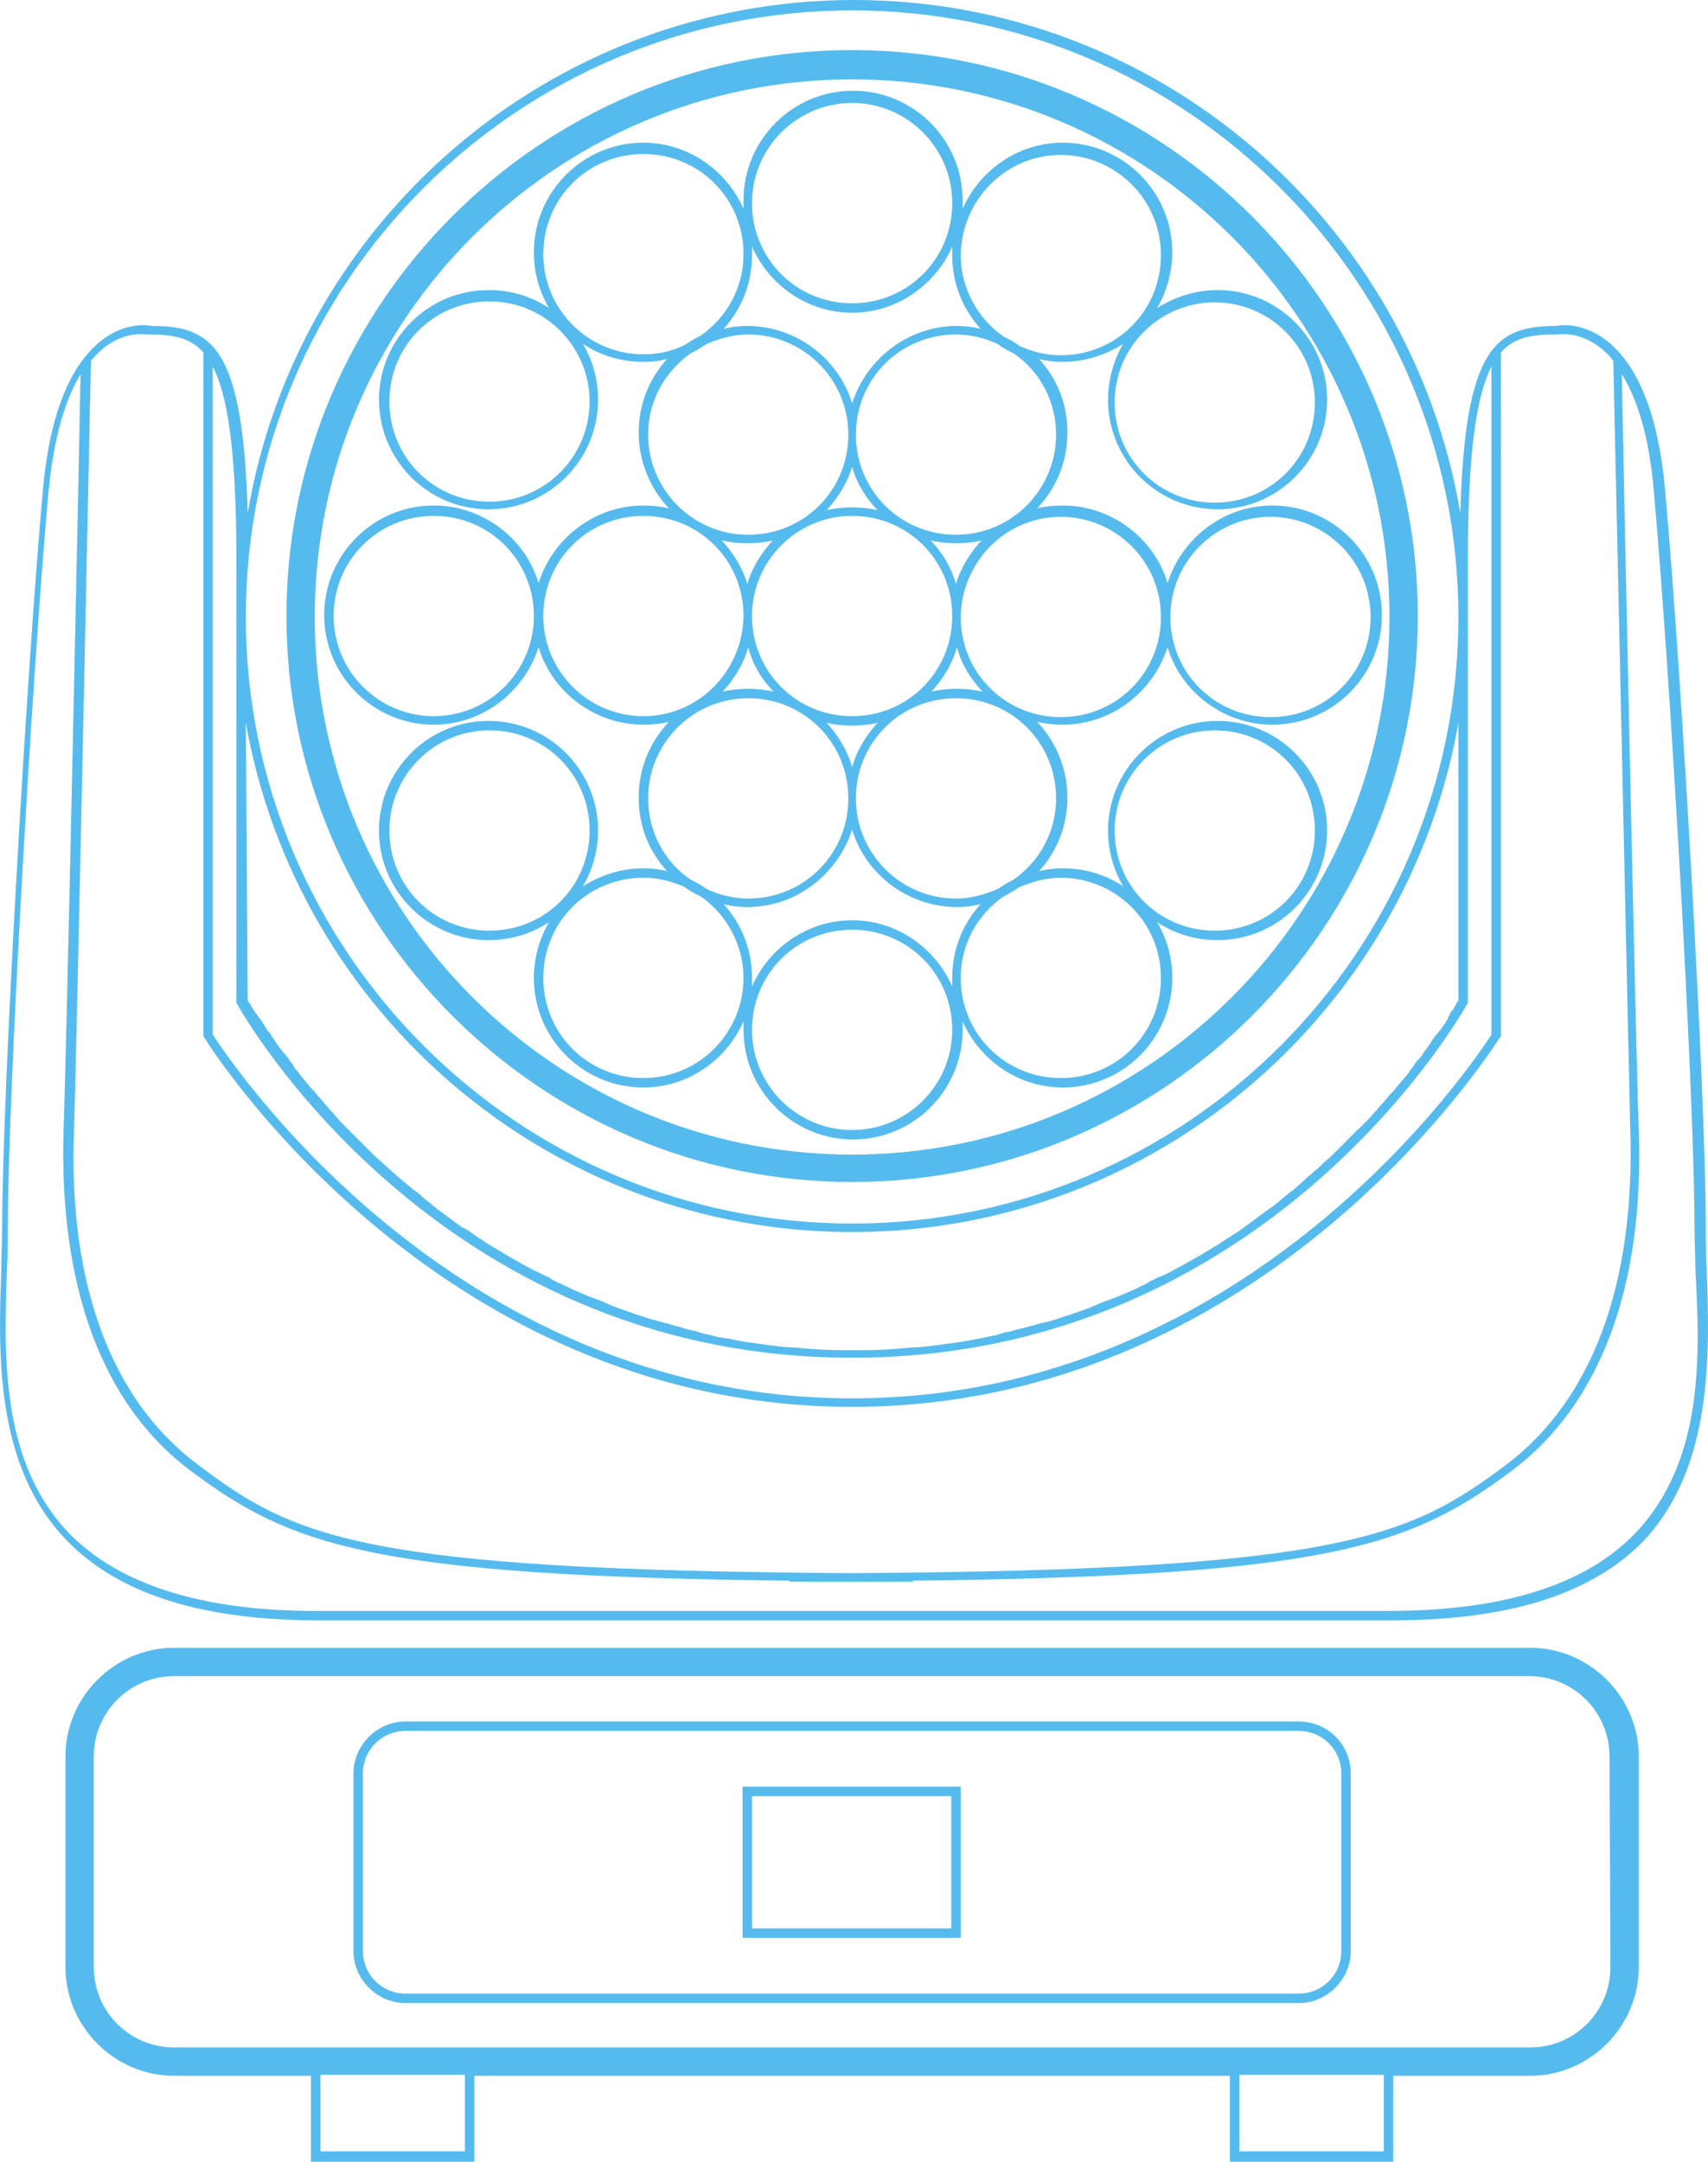 <?xml version="1.0" encoding="UTF-8"?><svg id="b" xmlns="http://www.w3.org/2000/svg" viewBox="0 0 180.86 228.8"><g id="c"><path d="M180.73,134.5c-.1-1.6-.1-3.2-.1-4.6,0-14-2.6-59-4.3-77.9-.7-8.1-2.9-13.5-6.4-16.1-2.5-1.8-4.7-1.5-5.1-1.4-6.4,0-9.7,2.1-10.2,19.8C149.43,23.5,122.63,0,90.43,0S31.43,23.5,26.23,54.3c-.5-17.7-3.8-19.8-10.2-19.8-.4-.1-2.7-.4-5.1,1.4-3.5,2.6-5.7,8-6.4,16.1C2.83,70.9.23,115.9.23,129.9c0,1.4-.1,2.9-.1,4.6-.3,8.7-.7,20.6,6.9,28.5,5.5,5.7,14.3,8.5,26.8,8.5h113.5c12.5,0,21.3-2.8,26.8-8.5,7.3-7.9,6.9-19.8,6.6-28.5ZM90.23,1.1c35.4,0,64.2,28.8,64.2,64.2s-28.8,64.2-64.2,64.2S26.03,100.7,26.03,65.3c0-35.5,28.8-64.2,64.2-64.2ZM26.03,76.5c5.4,30.6,32.1,53.9,64.2,53.9s58.8-23.3,64.2-53.9v29.4h0s0,.1-.1.1c0,.1-.1.1-.1.2s-.1.1-.1.2c-.1.1-.1.2-.2.3,0,.1-.1.2-.2.3s-.2.3-.2.4c-.1.1-.2.2-.2.4-.1.1-.2.3-.3.5-.1.1-.2.3-.3.4-.1.2-.2.3-.4.5-.1.2-.2.3-.4.5-.1.2-.3.4-.4.6-.1.2-.3.4-.4.6-.2.2-.3.4-.5.7-.1.2-.3.4-.5.6-.2.2-.4.5-.5.7-.2.2-.3.4-.5.7-.2.2-.4.5-.6.7s-.4.5-.6.7c-.2.3-.4.5-.7.8-.2.2-.4.5-.6.7-.2.3-.5.5-.7.8s-.5.5-.7.8c-.3.3-.5.6-.8.8-.2.3-.5.5-.8.8l-.9.9-.8.8-.9.9c-.3.3-.6.5-.9.8-.3.3-.6.6-1,.9-.3.3-.6.5-.9.8-.3.3-.7.6-1,.9-.3.3-.7.5-1,.8-.4.3-.7.6-1.1.9-.3.3-.7.5-1.1.8-.4.3-.8.6-1.2.9-.4.3-.7.5-1.1.8-.4.3-.8.6-1.2.8-.4.3-.8.5-1.2.8s-.9.5-1.3.8c-.4.2-.8.5-1.2.7-.5.3-.9.5-1.4.8-.4.2-.9.5-1.3.7-.5.3-1,.5-1.5.7-.4.2-.9.4-1.3.7-.5.2-1,.5-1.5.7s-.9.4-1.4.6c-.5.2-1.1.4-1.6.6-.5.2-1,.4-1.4.6-.6.2-1.1.4-1.7.6-.5.2-1,.3-1.5.5-.6.2-1.2.4-1.8.5-.5.1-1,.3-1.5.4-.6.2-1.3.3-1.9.5-.5.1-1,.2-1.5.4-.7.1-1.3.3-2,.4-.5.1-1,.2-1.6.3-.7.1-1.5.2-2.2.3-.5.1-1,.1-1.5.2-.8.1-1.7.1-2.6.2-.4,0-.9.1-1.3.1-1.3.1-2.6.1-4,.1-1.3,0-2.7,0-4-.1-.4,0-.9-.1-1.3-.1-.9-.1-1.7-.1-2.6-.2-.5-.1-1-.1-1.5-.2-.7-.1-1.5-.2-2.2-.3-.5-.1-1-.2-1.5-.3-.7-.1-1.4-.2-2-.4-.5-.1-1-.2-1.5-.4-.6-.1-1.3-.3-1.9-.5-.5-.1-1-.3-1.5-.4-.6-.2-1.2-.3-1.8-.5-.5-.2-1-.3-1.5-.5-.6-.2-1.1-.4-1.7-.6-.5-.2-1-.4-1.4-.6-.5-.2-1.1-.4-1.6-.6-.5-.2-.9-.4-1.4-.6-.5-.2-1-.5-1.5-.7s-.9-.4-1.3-.7c-.5-.2-1-.5-1.5-.7-.4-.2-.9-.5-1.3-.7-.5-.3-.9-.5-1.4-.8-.4-.2-.8-.5-1.2-.7-.4-.3-.9-.5-1.3-.8-.4-.3-.8-.5-1.2-.8s-.8-.6-1.3-.8c-.4-.3-.7-.5-1.1-.8-.4-.3-.8-.6-1.2-.9-.4-.3-.7-.5-1-.8-.4-.3-.8-.6-1.1-.9-.3-.3-.7-.5-1-.8-.4-.3-.7-.6-1.1-.9-.3-.3-.6-.5-.9-.8-.3-.3-.7-.6-1-.9-.3-.3-.6-.5-.9-.8l-.9-.9-.8-.8-.9-.9-.8-.8c-.3-.3-.5-.6-.8-.9-.2-.3-.5-.5-.7-.8-.3-.3-.5-.6-.7-.8s-.4-.5-.6-.7c-.2-.3-.5-.5-.7-.8-.2-.2-.4-.5-.6-.7-.2-.3-.4-.5-.6-.8-.2-.2-.4-.4-.5-.7-.2-.2-.4-.5-.5-.7-.2-.2-.3-.4-.5-.6-.2-.2-.3-.4-.5-.6-.1-.2-.3-.4-.4-.6-.1-.2-.3-.4-.4-.6-.1-.2-.2-.4-.4-.5-.1-.2-.2-.3-.3-.5s-.2-.3-.3-.5c-.1-.1-.2-.3-.3-.4-.1-.1-.2-.3-.3-.4-.1-.1-.1-.2-.2-.3-.1-.1-.1-.2-.2-.3-.1-.1-.1-.2-.1-.2-.1-.1-.1-.2-.2-.3,0,0,0-.1-.1-.1,0-.1-.1-.2-.1-.2l-.2-29.4h0ZM22.53,38.8c1.6,3.1,2.5,9,2.5,20.5v46.9l.1.1c.2.4,20.8,37.4,65.1,37.4s64.9-37,65.1-37.4l.1-.1v-46.9c0-11.4.9-17.4,2.5-20.5v70.7c-1.5,2.3-25.2,38.5-67.7,38.5S24.03,111.8,22.53,109.5V38.8h0ZM9.63,38.2c.5-.6,1-1.1,1.5-1.5,2.3-1.7,4.3-1.3,4.4-1.3h.1c2.4,0,4.4.2,5.9,1.9v72.4l.1.1c.2.4,24.3,39.1,68.6,39.1s68.3-38.7,68.6-39.1l.1-.1V37.3c1.5-1.7,3.5-1.9,5.9-1.9h.1c.1,0,2.1-.4,4.4,1.3.5.4,1,.8,1.5,1.5.1,3.9,1.6,73.1,1.8,81.5.5,16.2-4,28.4-13.1,35.3-10.2,7.6-17.2,11.2-69.3,11.5-52.1-.3-59.1-3.8-69.3-11.5-9.1-6.8-13.7-19-13.1-35.3.3-8.4,1.7-77.6,1.8-81.5ZM173.13,162.3c-5.3,5.5-14.1,8.2-26.1,8.2H33.43c-12.1,0-20.8-2.8-26.1-8.2C.03,154.7.43,143.5.73,134.5c.1-1.6.1-3.2.1-4.6,0-13.9,2.6-59,4.3-77.8.6-6.2,1.9-10,3.4-12.5-.2,10.8-1.5,72.1-1.8,80-.5,16.6,4.1,29.1,13.5,36.1,10.6,7.9,19.1,11.1,63.4,11.6v.1h13v-.1c44.3-.5,52.8-3.7,63.4-11.6,9.4-7,14.1-19.5,13.5-36.1-.3-7.9-1.6-69.2-1.8-80,1.5,2.4,2.9,6.3,3.4,12.5,1.7,18.8,4.3,63.9,4.3,77.8,0,1.4.1,3,.1,4.6.5,9,.9,20.2-6.4,27.8ZM58.13,97.6c-1,1.7-1.6,3.8-1.6,5.9,0,6.4,5.2,11.6,11.6,11.6,4.7,0,8.8-2.9,10.6-7v.9c0,6.4,5.2,11.6,11.6,11.6s11.6-5.2,11.6-11.6v-.9c1.8,4.1,5.9,7,10.6,7,6.4,0,11.6-5.2,11.6-11.6,0-2.2-.6-4.2-1.6-5.9,1.8,1.2,4,1.9,6.4,1.9,6.4,0,11.6-5.2,11.6-11.6s-5.2-11.6-11.6-11.6-11.6,5.2-11.6,11.6c0,2.2.6,4.2,1.6,5.9-1.8-1.2-4-1.9-6.4-1.9-.9,0-1.7.1-2.5.3,1.9-2.1,3-4.8,3-7.8s-1.2-5.9-3.2-8c.9.2,1.8.3,2.7.3,5.2,0,9.6-3.5,11.1-8.2,1.4,4.7,5.9,8.2,11.1,8.2,6.4,0,11.6-5.2,11.6-11.6s-5.2-11.6-11.6-11.6c-5.2,0-9.6,3.5-11.1,8.2-1.4-4.7-5.9-8.2-11.1-8.2-.9,0-1.9.1-2.7.3,2-2.1,3.2-4.9,3.2-8s-1.1-5.7-3-7.8c.8.2,1.6.3,2.5.3,2.3,0,4.5-.7,6.4-1.9-1,1.7-1.6,3.8-1.6,5.9,0,6.4,5.2,11.6,11.6,11.6s11.6-5.2,11.6-11.6-5.2-11.6-11.6-11.6c-2.3,0-4.5.7-6.4,1.9,1-1.7,1.6-3.8,1.6-5.9,0-6.4-5.2-11.6-11.6-11.6-4.7,0-8.8,2.9-10.6,7v-.9c0-6.4-5.2-11.6-11.6-11.6s-11.6,5.2-11.6,11.6v.9c-1.8-4.1-5.9-7-10.6-7-6.4,0-11.6,5.2-11.6,11.6,0,2.2.6,4.2,1.6,5.9-1.8-1.2-4-1.9-6.4-1.9-6.4,0-11.6,5.2-11.6,11.6s5.2,11.6,11.6,11.6,11.6-5.2,11.6-11.6c0-2.2-.6-4.2-1.6-5.9,1.8,1.2,4,1.9,6.4,1.9.9,0,1.7-.1,2.5-.3-1.9,2.1-3,4.8-3,7.8s1.2,5.9,3.2,8c-.9-.2-1.8-.3-2.7-.3-5.2,0-9.6,3.5-11.1,8.2-1.4-4.7-5.9-8.2-11.1-8.2-6.4,0-11.6,5.2-11.6,11.6s5.2,11.6,11.6,11.6c5.2,0,9.6-3.5,11.1-8.2,1.4,4.7,5.9,8.2,11.1,8.2.9,0,1.9-.1,2.7-.3-2,2.1-3.2,4.9-3.2,8s1.1,5.7,3,7.8c-.8-.2-1.6-.3-2.5-.3-2.3,0-4.5.7-6.4,1.9,1-1.7,1.6-3.8,1.6-5.9,0-6.4-5.2-11.6-11.6-11.6s-11.6,5.2-11.6,11.6,5.2,11.6,11.6,11.6c2.4,0,4.6-.7,6.4-1.9ZM134.53,54.7c5.8,0,10.6,4.7,10.6,10.6s-4.7,10.6-10.6,10.6-10.6-4.7-10.6-10.6c0-5.9,4.8-10.6,10.6-10.6ZM45.93,75.8c-5.8,0-10.6-4.7-10.6-10.6s4.7-10.6,10.6-10.6,10.6,4.7,10.6,10.6-4.8,10.6-10.6,10.6ZM90.23,119.6c-5.8,0-10.6-4.7-10.6-10.6s4.7-10.6,10.6-10.6,10.6,4.7,10.6,10.6-4.8,10.6-10.6,10.6ZM100.83,104.4c-1.8-4.1-5.9-7-10.6-7s-8.8,2.9-10.6,7v-.9c0-3-1.1-5.7-3-7.8.8.2,1.6.3,2.5.3,5.2,0,9.6-3.5,11.1-8.2,1.4,4.7,5.9,8.2,11.1,8.2.9,0,1.7-.1,2.5-.3-1.9,2.1-3,4.8-3,7.8v.9ZM81.93,73.2c-.9-.2-1.8-.3-2.7-.3s-1.9.1-2.7.3c1.2-1.3,2.2-2.9,2.7-4.7.5,1.9,1.4,3.4,2.7,4.7ZM76.43,57.2c.9.2,1.8.3,2.7.3s1.9-.1,2.7-.3c-1.2,1.3-2.2,2.9-2.7,4.6-.5-1.7-1.5-3.3-2.7-4.6ZM79.63,65.2c0-5.8,4.7-10.6,10.6-10.6s10.6,4.7,10.6,10.6-4.7,10.6-10.6,10.6-10.6-4.7-10.6-10.6ZM87.53,54c1.2-1.3,2.2-2.9,2.7-4.6.5,1.8,1.5,3.4,2.7,4.6-.9-.2-1.8-.3-2.7-.3s-1.9.1-2.7.3ZM98.53,57.2c.9.2,1.8.3,2.7.3s1.9-.1,2.7-.3c-1.2,1.3-2.2,2.9-2.7,4.6-.5-1.7-1.4-3.3-2.7-4.6ZM104.03,73.2c-.9-.2-1.8-.3-2.7-.3s-1.9.1-2.7.3c1.2-1.3,2.2-2.9,2.7-4.7.5,1.9,1.5,3.4,2.7,4.7ZM90.23,76.8c.9,0,1.9-.1,2.7-.3-1.2,1.3-2.2,2.9-2.7,4.7-.5-1.8-1.5-3.4-2.7-4.7.8.2,1.8.3,2.7.3ZM118.03,87.9c0-5.8,4.7-10.6,10.6-10.6s10.6,4.7,10.6,10.6-4.7,10.6-10.6,10.6-10.6-4.7-10.6-10.6ZM112.33,92.9c5.8,0,10.6,4.7,10.6,10.6s-4.7,10.6-10.6,10.6-10.6-4.7-10.6-10.6c0-3.6,1.8-6.7,4.5-8.6.6-.3,1.1-.6,1.7-1,1.4-.6,2.9-1,4.4-1ZM111.83,84.5c0,3.6-1.8,6.7-4.5,8.6-.6.3-1.1.6-1.7,1-1.4.6-2.9,1-4.4,1-5.8,0-10.6-4.7-10.6-10.6s4.7-10.6,10.6-10.6,10.6,4.7,10.6,10.6ZM112.33,54.7c5.8,0,10.6,4.7,10.6,10.6s-4.7,10.6-10.6,10.6-10.6-4.7-10.6-10.6c.1-5.9,4.8-10.6,10.6-10.6ZM111.83,46c0,5.8-4.7,10.6-10.6,10.6s-10.6-4.7-10.6-10.6,4.7-10.6,10.6-10.6c1.6,0,3.1.4,4.4,1,.5.4,1.1.7,1.7,1,2.8,1.9,4.5,5.1,4.5,8.6ZM128.63,32c5.8,0,10.6,4.7,10.6,10.6s-4.7,10.6-10.6,10.6-10.6-4.7-10.6-10.6c0-5.9,4.8-10.6,10.6-10.6ZM112.33,16.4c5.8,0,10.6,4.7,10.6,10.6s-4.7,10.6-10.6,10.6c-1.6,0-3.1-.4-4.4-1-.5-.4-1.1-.7-1.7-1-2.7-1.9-4.5-5.1-4.5-8.6.1-5.9,4.8-10.6,10.6-10.6ZM90.23,10.9c5.8,0,10.6,4.7,10.6,10.6s-4.7,10.6-10.6,10.6-10.6-4.7-10.6-10.6,4.8-10.6,10.6-10.6ZM79.63,26.1c1.8,4.1,5.9,7,10.6,7s8.8-2.9,10.6-7v.9c0,3,1.1,5.7,3,7.8-.8-.2-1.6-.3-2.5-.3-5.2,0-9.6,3.5-11.1,8.2-1.4-4.7-5.9-8.2-11.1-8.2-.9,0-1.7.1-2.5.3,1.9-2.1,3-4.8,3-7.8v-.9ZM62.43,42.5c0,5.8-4.7,10.6-10.6,10.6s-10.6-4.7-10.6-10.6,4.7-10.6,10.6-10.6,10.6,4.8,10.6,10.6ZM68.13,37.5c-5.8,0-10.6-4.7-10.6-10.6s4.7-10.6,10.6-10.6,10.6,4.7,10.6,10.6c0,3.6-1.8,6.7-4.5,8.6-.6.3-1.1.6-1.7,1-1.4.7-2.9,1-4.4,1ZM68.63,46c0-3.6,1.8-6.7,4.5-8.6.6-.3,1.1-.6,1.7-1,1.4-.6,2.9-1,4.4-1,5.8,0,10.6,4.7,10.6,10.6s-4.7,10.6-10.6,10.6-10.6-4.8-10.6-10.6ZM68.13,75.8c-5.8,0-10.6-4.7-10.6-10.6s4.7-10.6,10.6-10.6,10.6,4.7,10.6,10.6c-.1,5.9-4.8,10.6-10.6,10.6ZM68.63,84.5c0-5.8,4.7-10.6,10.6-10.6s10.6,4.7,10.6,10.6-4.7,10.6-10.6,10.6c-1.6,0-3.1-.4-4.4-1-.5-.4-1.1-.7-1.7-1-2.8-1.9-4.5-5.1-4.5-8.6ZM68.13,92.9c1.6,0,3.1.4,4.4,1,.5.4,1.1.7,1.7,1,2.7,1.9,4.5,5.1,4.5,8.6,0,5.8-4.7,10.6-10.6,10.6s-10.6-4.7-10.6-10.6,4.7-10.6,10.6-10.6ZM41.23,87.9c0-5.8,4.7-10.6,10.6-10.6s10.6,4.7,10.6,10.6-4.7,10.6-10.6,10.6-10.6-4.7-10.6-10.6ZM162.03,174.4H18.43c-6.3,0-11.5,5.2-11.5,11.5v22.3c0,6.3,5.2,11.5,11.5,11.5h14.5v9.1h17.3v-9.1h80v9.1h17.3v-9.1h14.5c6.3,0,11.5-5.2,11.5-11.5v-22.3c0-6.3-5.2-11.5-11.5-11.5ZM49.23,227.7h-15.3v-8.1h15.3v8.1ZM146.53,227.7h-15.3v-8.1h15.3v8.1ZM170.53,208.2c0,4.7-3.8,8.5-8.5,8.5H18.43c-4.7,0-8.5-3.8-8.5-8.5v-22.3c0-4.7,3.8-8.5,8.5-8.5h143.5c4.7,0,8.5,3.8,8.5,8.5l.1,22.3h0ZM137.53,182.2H42.93c-3,0-5.5,2.5-5.5,5.5v18.8c0,3,2.5,5.5,5.5,5.5h94.6c3,0,5.5-2.5,5.5-5.5v-18.8c0-3.1-2.5-5.5-5.5-5.5ZM142.03,206.5c0,2.5-2,4.5-4.5,4.5H42.93c-2.5,0-4.5-2-4.5-4.5v-18.8c0-2.5,2-4.5,4.5-4.5h94.6c2.5,0,4.5,2,4.5,4.5v18.8h0ZM90.23,125.1c33,0,59.9-26.9,59.9-59.9S123.23,5.3,90.23,5.3s-59.9,26.9-59.9,59.9,26.9,59.9,59.9,59.9ZM90.23,8.4c31.4,0,56.9,25.5,56.9,56.9s-25.5,56.9-56.9,56.9-56.9-25.5-56.9-56.9S58.83,8.4,90.23,8.4ZM78.63,205.1h23.1v-16h-23.1v16ZM79.63,190.1h21.1v14h-21.1v-14Z" fill="#5be" stroke-width="0"/></g></svg>
